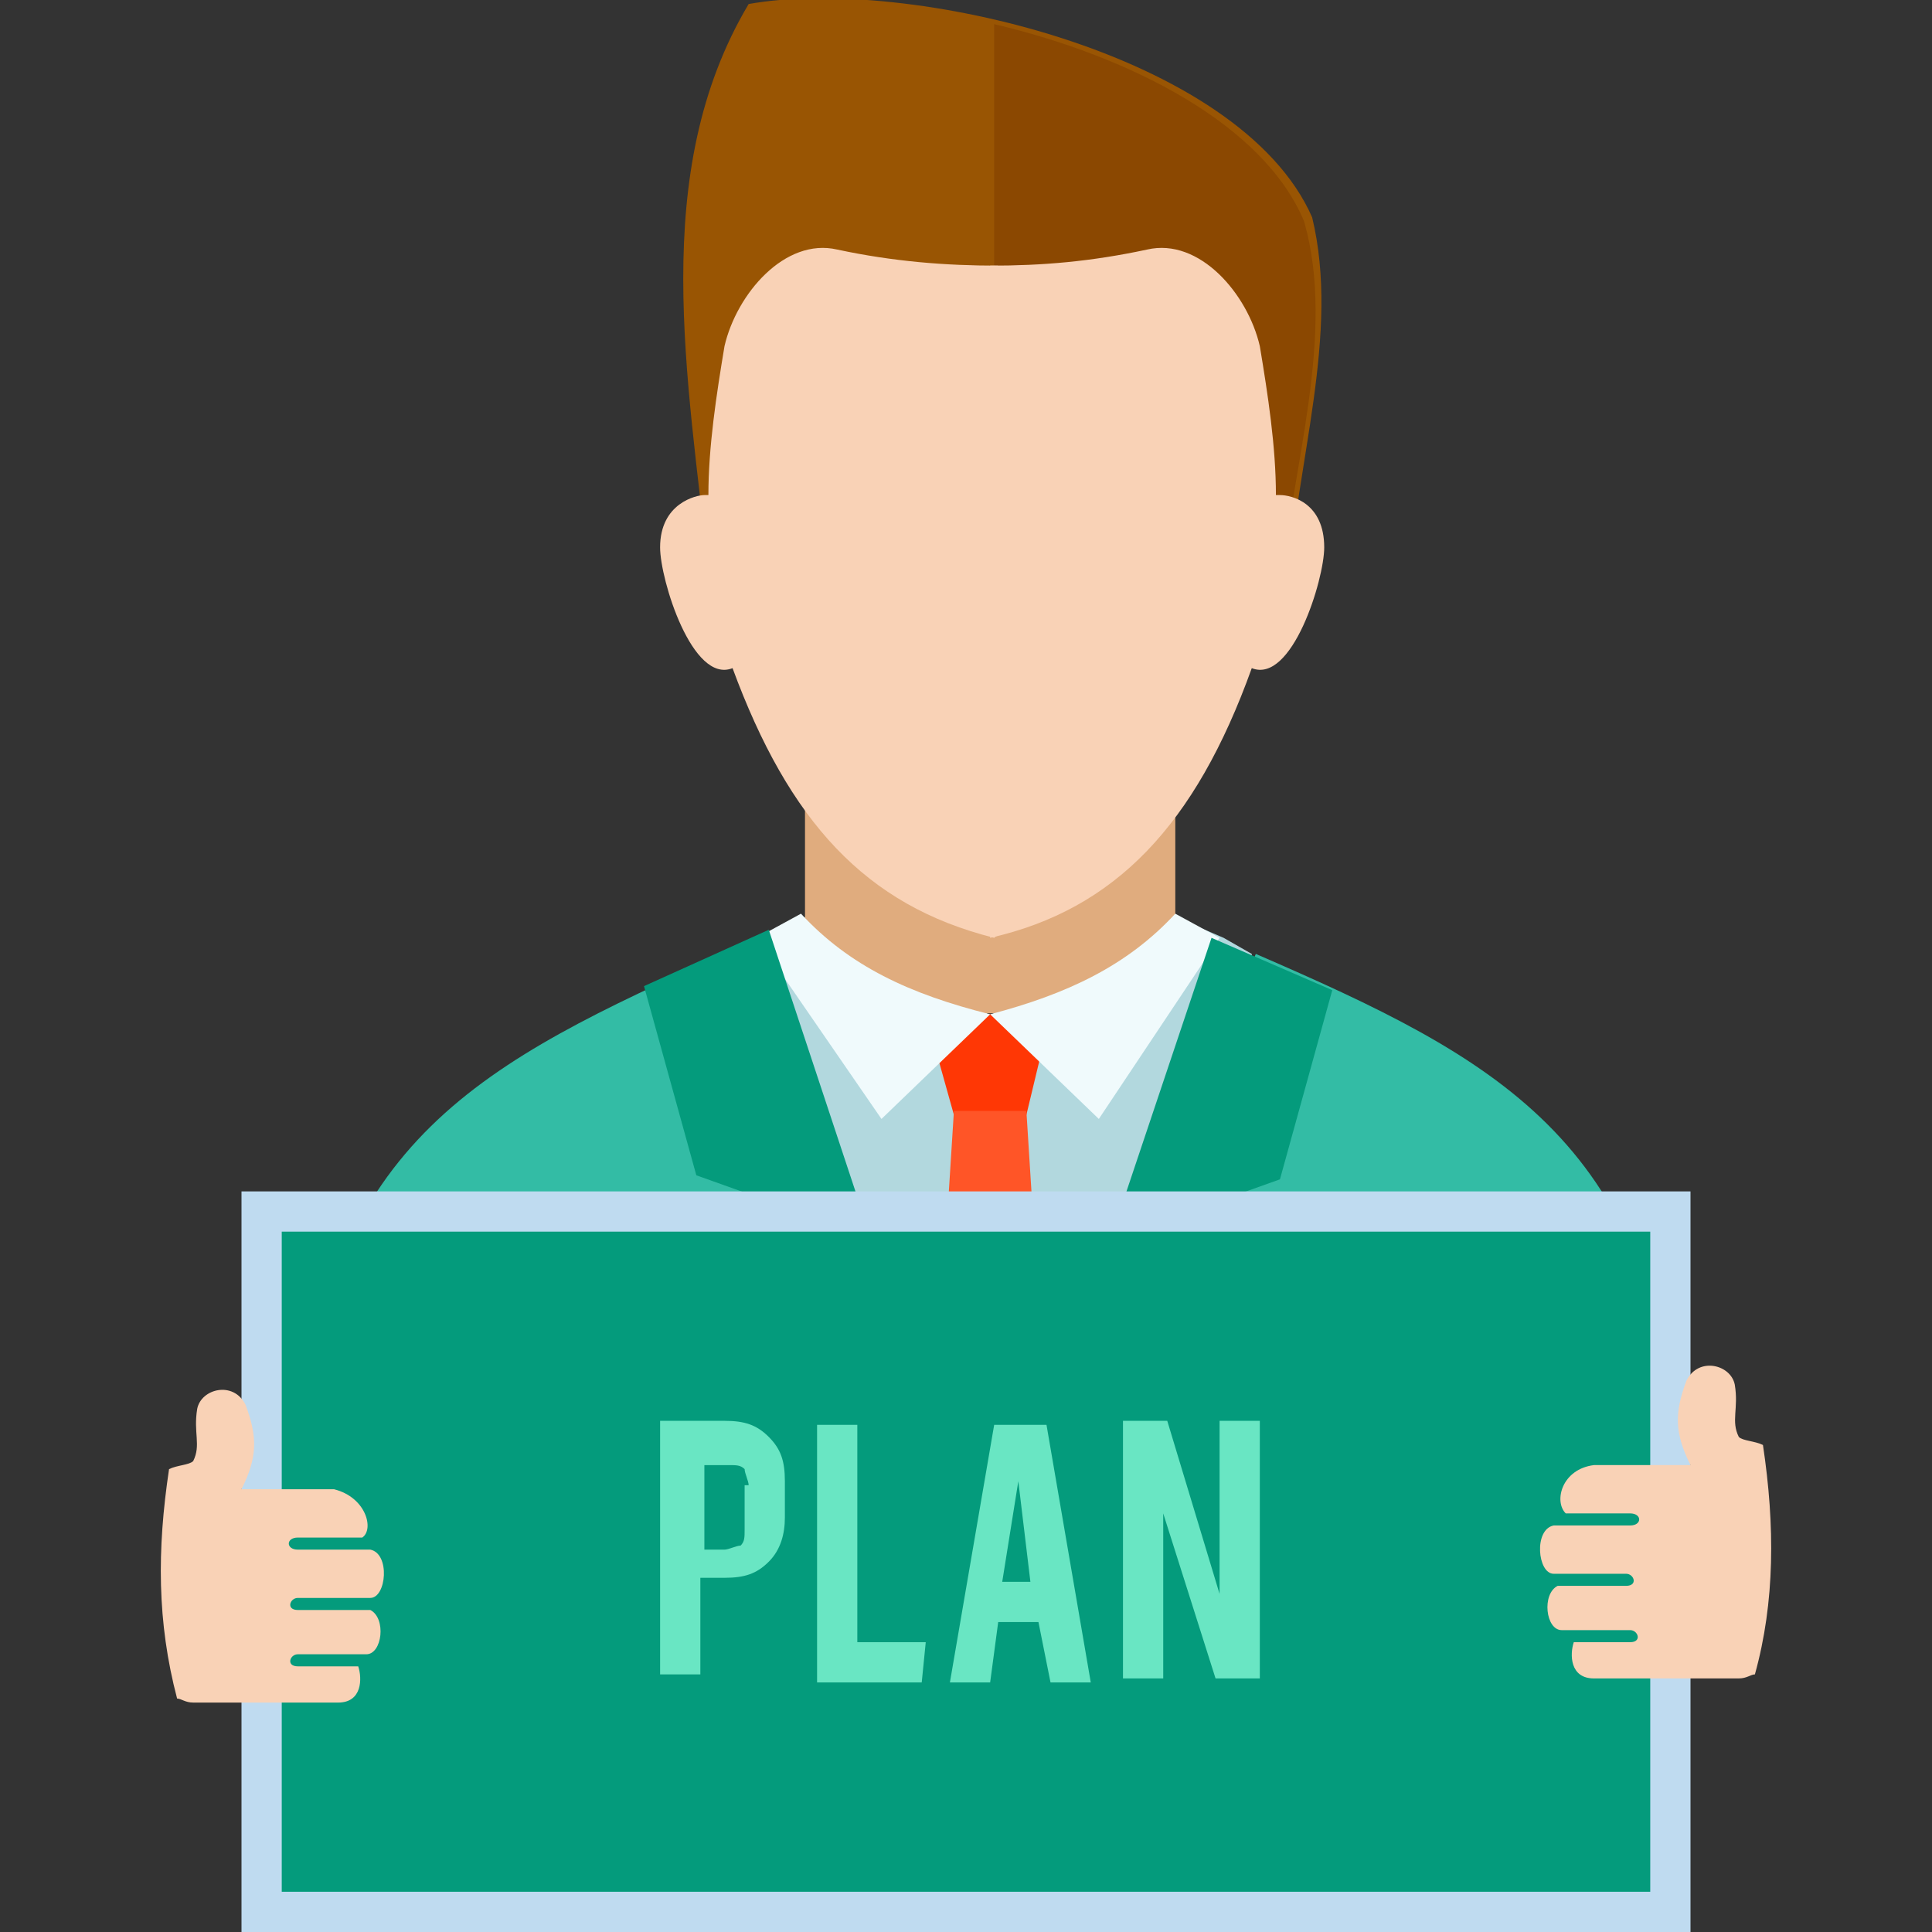 <?xml version="1.0" encoding="utf-8"?>
<!-- Generator: Adobe Illustrator 26.0.2, SVG Export Plug-In . SVG Version: 6.00 Build 0)  -->
<svg version="1.1" id="Layer_1" xmlns="http://www.w3.org/2000/svg" xmlns:xlink="http://www.w3.org/1999/xlink" x="0px" y="0px"
	 viewBox="0 0 48 48" style="enable-background:new 0 0 48 48;" xml:space="preserve">
<rect x="0" y="0" width="48" height="48" fill="#333333" stroke="none"/>
<style type="text/css">
	.st0{fill:none;}
	.st1{fill-rule:evenodd;clip-rule:evenodd;fill:#995503;}
	.st2{fill-rule:evenodd;clip-rule:evenodd;fill:#8B4801;}
	.st3{fill-rule:evenodd;clip-rule:evenodd;fill:#B2D8DE;}
	.st4{fill-rule:evenodd;clip-rule:evenodd;fill:#E0AC7E;}
	.st5{fill-rule:evenodd;clip-rule:evenodd;fill:#F9D2B6;}
	.st6{fill-rule:evenodd;clip-rule:evenodd;fill:#FF3705;}
	.st7{fill-rule:evenodd;clip-rule:evenodd;fill:#FF5527;}
	.st8{fill-rule:evenodd;clip-rule:evenodd;fill:#F0FAFC;}
	.st9{fill-rule:evenodd;clip-rule:evenodd;fill:#33BCA5;}
	.st10{fill-rule:evenodd;clip-rule:evenodd;fill:#08426A;}
	.st11{fill-rule:evenodd;clip-rule:evenodd;fill:#049B7C;}
	.st12{fill:#049B7C;}
	.st13{fill:#BFDBF0;}
	.st14{fill-rule:evenodd;clip-rule:evenodd;fill:#69E6C3;}
</style>
<rect y="0" class="st0" width="48" height="48"/>
<g>
	<g>
		<path class="st1" d="M32,14.6c0.2-3.1,1.3-6.3,0.6-9.2c-1.8-4.1-10.1-6-14-5.3c-2.5,4.2-1.5,9.3-1,14.1L32,14.6z"/>
	</g>
	<g>
		<path class="st2" d="M24.7,14.4V0.6c3.4,0.8,6.7,2.5,7.7,4.9c0.8,2.8-0.3,6.1-0.6,9.2L24.7,14.4z"/>
	</g>
	<g>
		<path class="st3" d="M24.6,43.5c2.2,0,4.4-0.1,6.5-0.3V23.7l-0.7-0.4c-1.6-0.7-3.6-1.5-5.7-1.8L24.6,43.5L24.6,43.5z"/>
	</g>
	<g>
		<path class="st3" d="M24.6,43.5c-2.2,0-4.4-0.1-6.5-0.3V23.7l0.7-0.4c1.6-0.7,3.6-1.5,5.7-1.8L24.6,43.5L24.6,43.5z"/>
	</g>
	<g>
		<path class="st4" d="M20,17.7h9.2v5.6c-3.1,2.5-6.1,2.5-9.2,0V17.7z"/>
	</g>
	<g>
		<path class="st5" d="M20.8,6.2c-1.3-0.3-2.5,1.1-2.8,2.4c-0.2,1.2-0.4,2.5-0.4,3.7c0,0,0.1,0-0.1,0s-1.1,0.2-1.1,1.3
			c0,0.8,0.8,3.4,1.8,3c1.4,3.8,3.3,5.9,6.5,6.7c0.1-0.1,0.1,0,0.1-0.1V6.6C23.5,6.6,22.2,6.5,20.8,6.2z"/>
	</g>
	<g>
		<path class="st5" d="M28.5,6.2c1.3-0.3,2.5,1.1,2.8,2.4c0.2,1.2,0.4,2.5,0.4,3.7c0,0-0.1,0,0.1,0c0.3,0,1.1,0.2,1.1,1.3
			c0,0.8-0.8,3.4-1.8,3c-1.4,3.9-3.4,6-6.5,6.7V6.6C25.9,6.6,27.1,6.5,28.5,6.2z"/>
	</g>
	<g>
		<path class="st6" d="M24.6,25.2h1.5l-0.6,2.5h-0.9h-0.9L23,25.2H24.6z"/>
	</g>
	<g>
		<path class="st7" d="M25.5,27.6l0.6,9.5l-1.5,2.8l-1.5-2.8l0.6-9.5H25.5z"/>
	</g>
	<g>
		<path class="st8" d="M24.6,25.2l-2.7,2.6l-3.1-4.5l1.1-0.6C21.1,24,22.6,24.7,24.6,25.2z"/>
	</g>
	<g>
		<path class="st9" d="M24.6,39.7l-6.6-16C12,26.4,8.1,28.3,7.4,36c2.7,4.9,9.2,8.9,17.2,8.9V39.7z"/>
	</g>
	<g>
		<path class="st10" d="M12.9,41.6c0.2,0.1,0.5,0.3,0.8,0.5v-3.2L12.9,41.6z"/>
	</g>
	<g>
		<path class="st11" d="M24.6,39.7v4l-6.3-11.2l1.8-2.3l-2.8-1l-1.3-4.7l3.1-1.4L24.6,39.7z"/>
	</g>
	<g>
		<path class="st8" d="M24.6,25.2l2.7,2.6l3-4.5l-1.1-0.6C28,24,26.5,24.7,24.6,25.2z"/>
	</g>
	<g>
		<path class="st9" d="M24.6,39.7l6.6-16c6,2.6,9.8,4.6,10.5,12.2c-2.7,4.9-9.2,8.9-17.2,8.9V39.7z"/>
	</g>
	<g>
		<path class="st10" d="M36.3,41.6c-0.2,0.1-0.5,0.3-0.8,0.5v-3.2L36.3,41.6z"/>
	</g>
	<g>
		<path class="st11" d="M24.6,39.7v4l6.3-11.2L29,30.3l2.8-1l1.3-4.7l-3-1.3L24.6,39.7z"/>
	</g>
	<g>
		<path class="st12" d="M6.5,47.5V30.1h35v17.4H6.5z"/>
		<path class="st13" d="M42,48H6V29.6h36V48z M7,47h34V30.6H7V47z"/>
	</g>
	<g>
		<path class="st5" d="M43.6,41.6c-0.1,0-0.2,0.1-0.4,0.1h-3.6c-0.6,0-0.6-0.6-0.5-0.9h1.4c0.3,0,0.2-0.3,0-0.3h-1.7
			c-0.4,0-0.5-0.9-0.1-1.1h1.7c0.3,0,0.2-0.3,0-0.3h-1.8c-0.4,0-0.5-1.1,0-1.2h1.9c0.3,0,0.3-0.3,0-0.3h-1.6
			c-0.3-0.3-0.1-1.1,0.7-1.2H42c-0.4-0.8-0.4-1.3-0.1-2.1c0.3-0.6,1.1-0.4,1.2,0.1c0.1,0.6-0.1,0.9,0.1,1.3c0.1,0.1,0.4,0.1,0.6,0.2
			C44.1,37.9,44.1,39.8,43.6,41.6z"/>
	</g>
	<g>
		<path class="st5" d="M4.4,42.2c0.1,0,0.2,0.1,0.4,0.1h3.6c0.6,0,0.6-0.6,0.5-0.9H7.4c-0.3,0-0.2-0.3,0-0.3h1.7
			c0.4,0,0.5-0.9,0.1-1.1H7.4c-0.3,0-0.2-0.3,0-0.3h1.8c0.4,0,0.5-1.1,0-1.2H7.4c-0.3,0-0.3-0.3,0-0.3H9C9.3,38,9.1,37.2,8.3,37H6
			c0.4-0.8,0.4-1.3,0.1-2.1c-0.3-0.6-1.1-0.4-1.2,0.1c-0.1,0.6,0.1,0.9-0.1,1.3c-0.1,0.1-0.4,0.1-0.6,0.2
			C3.9,38.5,3.9,40.3,4.4,42.2z"/>
	</g>
	<g>
		<path class="st14" d="M18,35.3c0.5,0,0.8,0.1,1.1,0.4c0.3,0.3,0.4,0.6,0.4,1.1v0.9c0,0.4-0.1,0.8-0.4,1.1
			c-0.3,0.3-0.6,0.4-1.1,0.4h-0.6v2.4h-1v-6.3H18z M18.6,36.9c0-0.1-0.1-0.3-0.1-0.4c-0.1-0.1-0.2-0.1-0.4-0.1h-0.6v2.1H18
			c0.1,0,0.3-0.1,0.4-0.1c0.1-0.1,0.1-0.2,0.1-0.4V36.9z M22.9,41.8h-2.6v-6.4h1v5.4H23L22.9,41.8L22.9,41.8z M24.8,40.3l-0.2,1.5
			h-1l1.1-6.4H26l1.1,6.4h-1l-0.3-1.5H24.8z M25.3,36.8l-0.4,2.5h0.7L25.3,36.8z M29,35.3l1.3,4.3v-4.3h1v6.4h-1.1l-1.3-4.1v4.1h-1
			v-6.4H29z"/>
	</g>
</g>
</svg>
